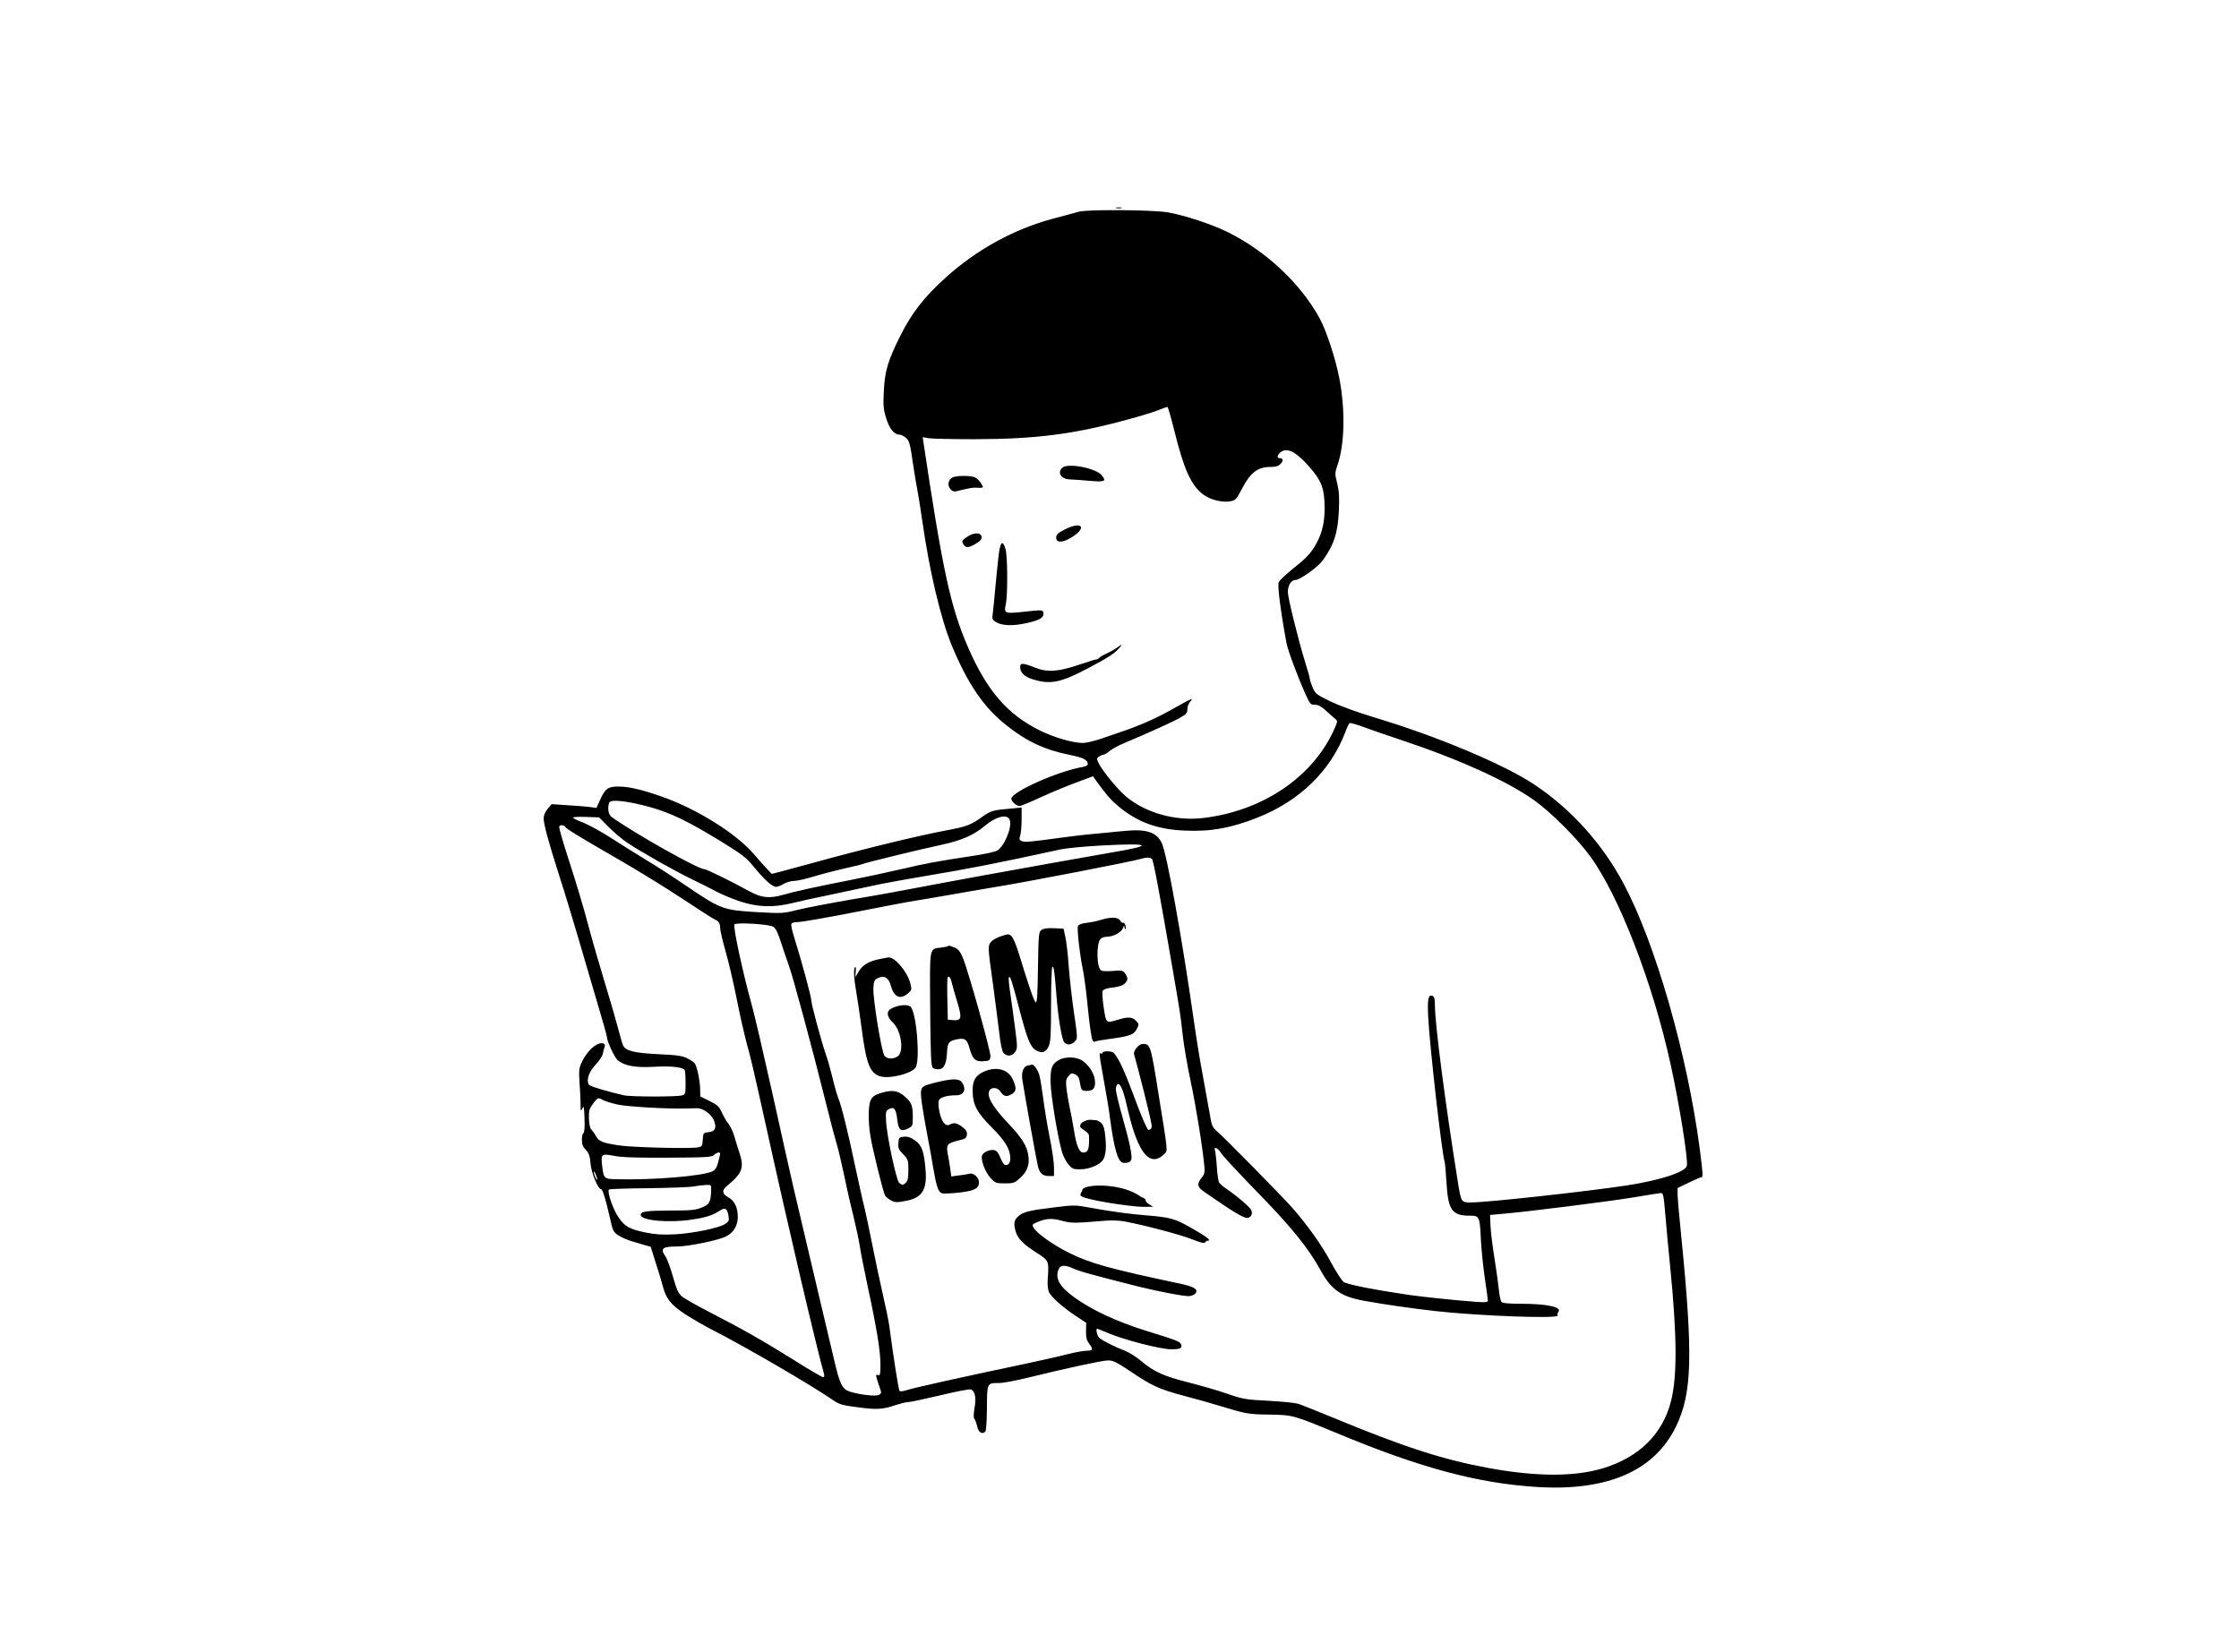<svg width="313" height="231" viewBox="0 0 313 231" fill="none" xmlns="http://www.w3.org/2000/svg">
<path d="M156.039 29.103C156.224 29.144 156.553 29.144 156.758 29.103C156.943 29.041 156.779 29 156.388 29C155.998 29 155.833 29.041 156.039 29.103Z" fill="black"/>
<path d="M150.837 29.595C150.446 29.718 148.74 30.17 147.033 30.622C141.688 32.079 136.569 34.891 132.272 38.751C129.229 41.481 127.44 43.78 125.878 46.92C124.109 50.451 123.678 51.909 123.554 54.742C123.452 56.712 123.493 57.246 123.883 58.477C124.336 59.955 124.994 60.777 125.775 60.777C125.98 60.777 126.371 60.982 126.659 61.228C127.111 61.639 127.235 62.049 127.605 64.677C127.851 66.319 128.139 68.043 128.242 68.515C128.345 69.008 128.674 71.04 128.962 73.031C129.948 79.949 131.532 86.58 133.053 90.254C135.294 95.653 137.535 98.937 140.722 101.442C143.477 103.638 146.047 104.849 149.418 105.527C151.474 105.937 152.071 106.245 152.071 106.881C152.071 107.005 151.721 107.189 151.31 107.251C147.815 107.867 141.38 110.741 141.38 111.685C141.38 112.075 142.099 112.711 142.551 112.711C142.675 112.711 144.032 112.157 145.533 111.459C147.033 110.782 149.274 109.837 150.529 109.386L152.79 108.544L153.201 109.119C154.682 111.151 155.175 111.746 156.285 112.691C158.937 114.928 161.775 115.996 165.66 116.139C169.279 116.304 172.075 115.79 175.817 114.312C181.697 111.993 186.035 107.744 188.07 102.365C188.297 101.729 188.564 101.175 188.667 101.113C188.79 101.052 189.715 101.318 190.764 101.708C191.812 102.098 194.074 102.879 195.76 103.433C203.963 106.163 210.727 109.222 214.49 111.911C216.833 113.594 220.39 117.145 222.241 119.65C226.311 125.171 231.081 137.508 233.569 148.942C234.802 154.587 236.015 162.224 235.81 163.024C235.563 163.907 232.068 165.036 227.422 165.754C221.562 166.637 207.89 168.136 205.587 168.136C204.271 168.136 204.251 168.095 203.799 165.262C202.01 154.115 200.591 143.154 200.591 140.506C200.591 139.664 200.509 139.356 200.262 139.253C199.666 139.028 199.543 139.643 199.646 142.066C199.851 146.212 201.537 161.074 201.948 162.449C202.01 162.634 202.133 163.968 202.215 165.426C202.442 169.203 202.997 169.983 205.423 169.983C206.841 169.983 206.862 170.024 207.026 173.473C207.109 174.889 207.355 177.291 207.582 178.81C207.808 180.329 207.993 181.704 207.993 181.869C207.993 182.094 207.643 182.135 206.101 182.012C203.737 181.848 198.659 181.314 196.993 181.068C191.853 180.308 188.317 179.59 187.844 179.262C187.556 179.036 186.775 177.825 186.097 176.572C184.801 174.13 182.746 171.256 180.628 168.854C179.148 167.191 171.191 159.083 170.122 158.18C169.464 157.605 169.382 157.42 169.053 155.409C168.847 154.218 168.415 151.857 168.107 150.174C167.778 148.47 167.223 145.063 166.873 142.579C165.249 131.207 163.132 119.424 162.412 117.884C161.692 116.365 160.274 115.893 157.272 116.18C156.059 116.304 154.044 116.488 152.79 116.611C151.557 116.714 149.562 116.96 148.37 117.125C144.032 117.72 143.333 117.782 142.88 117.617C142.49 117.474 142.449 117.371 142.634 116.776C142.737 116.406 142.819 115.38 142.819 114.518V112.916L141.544 113.04C138.851 113.265 138.542 113.348 137.432 114.128C135.726 115.359 135.191 115.565 132.354 116.098C128.119 116.899 120.697 118.705 113.418 120.717C111.774 121.169 109.862 121.682 109.163 121.867L107.888 122.195L107.209 121.476C106.839 121.086 106.017 120.183 105.4 119.444C102.954 116.57 97.423 113.101 92.489 111.377C89.652 110.392 88.007 110.002 86.547 109.981C85.005 109.961 84.594 110.248 83.874 111.87L83.381 112.978L82.415 112.834C81.88 112.773 80.482 112.65 79.29 112.588L77.11 112.444L76.555 113.101C76.206 113.532 76 114.004 76 114.415C76 115.257 76.699 117.823 78.22 122.564C78.899 124.658 80.009 128.353 80.729 130.775C81.428 133.198 82.641 137.324 83.422 139.951C84.203 142.558 84.841 144.816 84.841 144.981C84.841 145.576 85.91 147.875 86.341 148.244C87.328 149.045 88.829 149.312 91.379 149.168C93.743 149.024 95.449 149.209 95.717 149.62C95.778 149.743 95.84 150.543 95.84 151.426C95.84 152.966 95.82 153.027 95.326 153.171C94.565 153.376 88.151 153.376 87.205 153.15C84.799 152.596 82.476 151.898 82.332 151.673C81.921 150.995 82.312 149.846 83.381 148.737C83.813 148.285 84.224 147.629 84.285 147.3C84.347 146.951 84.45 146.541 84.532 146.356C84.717 145.863 84.1 145.699 83.422 146.068C82.661 146.458 81.798 147.485 81.284 148.614C80.934 149.394 80.914 149.784 81.016 151.385C81.099 152.411 81.16 153.766 81.16 154.382C81.16 155.409 81.181 155.47 81.407 154.998C81.613 154.546 81.654 154.731 81.716 156.435C81.757 157.646 81.695 158.406 81.551 158.447C81.448 158.488 81.346 158.898 81.346 159.37C81.346 160.007 81.489 160.356 81.88 160.766C82.332 161.238 82.456 161.608 82.558 162.737C82.682 164.051 83.607 166.288 84.039 166.288C84.244 166.288 84.697 167.787 85.252 170.25C85.663 172.138 85.745 172.282 86.444 172.734C86.856 173.001 87.678 173.37 88.233 173.534C88.809 173.699 89.652 173.945 90.104 174.089L90.967 174.335L91.687 176.634C92.098 177.886 92.53 179.323 92.653 179.836C93.106 181.581 93.784 182.443 95.717 183.716C96.724 184.373 98.492 185.399 99.664 185.995C104.105 188.253 113.583 193.774 116.502 195.807C117.304 196.361 117.757 196.505 119.895 196.772C122.506 197.141 123.452 197.079 125.281 196.443C125.919 196.238 126.659 196.053 126.947 196.053C127.235 196.053 129.249 195.622 131.429 195.109C133.608 194.575 135.541 194.206 135.726 194.288C136.301 194.493 136.486 195.417 136.24 196.833C136.096 197.736 136.075 198.229 136.219 198.393C136.342 198.537 136.507 199.009 136.61 199.461C136.774 200.282 137.309 200.61 137.741 200.179C137.864 200.056 137.946 198.742 137.967 196.874C137.987 193.343 137.967 193.384 139.653 193.384C140.208 193.384 142.017 193.056 143.662 192.645C148.904 191.352 154.003 190.244 154.887 190.223C155.607 190.223 156.039 190.428 158.074 191.783C161.014 193.774 162.001 194.226 165.434 195.15C166.956 195.54 169.238 196.197 170.471 196.566C174.254 197.716 174.481 197.757 177.462 197.798C180.751 197.859 180.772 197.859 186.919 200.405C198.535 205.249 206.595 207.405 214.839 207.918C224.708 208.534 231.287 205.68 234.309 199.44C236.55 194.801 236.694 189.546 235.029 172.857C234.741 170.086 234.515 167.438 234.515 166.986V166.124L236.118 165.344C236.982 164.933 237.763 164.584 237.866 164.605C238.092 164.666 238.051 163.948 237.599 160.52C235.872 147.444 231.431 131.966 227.01 123.632C224.029 118.007 219.691 113.183 214.572 109.755C210.357 106.922 201.002 102.981 192.059 100.292C189.756 99.594 187.269 98.691 186.035 98.096C184.041 97.131 183.876 97.008 183.506 96.145C183.301 95.632 183.116 95.119 183.116 94.955C183.116 94.811 182.828 93.785 182.478 92.676C181.471 89.392 180.032 83.583 180.032 82.761C180.032 81.879 180.505 81.099 181.08 81.099C181.718 81.099 184.246 79.292 184.904 78.369C186.487 76.172 187.022 74.53 187.166 71.43C187.248 69.562 187.207 68.721 186.94 67.612C186.59 66.237 186.59 66.134 187.001 64.964C187.988 62.029 188.07 57.246 187.228 52.873C186.693 50.102 185.377 46.12 184.452 44.457C181.738 39.572 177.03 35.158 171.705 32.49C169.485 31.381 165.558 30.088 163.276 29.698C161.178 29.328 152.091 29.267 150.837 29.595ZM164.16 60.202C165.496 65.621 166.503 67.859 168.189 69.131C169.156 69.87 170.842 70.301 171.952 70.096C172.733 69.952 172.815 69.87 173.658 68.269C174.81 66.073 175.837 65.293 177.564 65.293C178.325 65.293 178.695 65.19 179.004 64.882C179.456 64.43 179.394 64.061 178.88 64.061C178.366 64.061 178.654 63.363 179.271 63.076C180.155 62.645 181.327 63.322 183.054 65.293C184.76 67.243 185.172 68.351 185.172 71.061C185.172 72.97 184.863 74.366 184.144 75.762C183.403 77.199 182.746 77.938 180.792 79.477C179.805 80.278 178.88 81.14 178.757 81.407C178.551 81.838 179.045 85.615 179.847 89.926C180.073 91.055 181.389 94.585 182.54 97.151C183.136 98.445 183.218 98.547 183.815 98.547C184.287 98.547 184.699 98.773 185.295 99.307C185.747 99.738 186.323 100.251 186.57 100.436C186.981 100.785 187.001 100.826 186.693 101.565C183.835 108.421 176.742 113.348 168.251 114.374C164.365 114.846 160.192 113.697 157.416 111.377C156.326 110.474 154.25 107.949 153.674 106.881C153.284 106.101 153.263 106.06 153.633 105.793C153.839 105.65 154.106 105.527 154.25 105.527C154.394 105.527 154.784 105.301 155.113 105.013C155.463 104.726 156.368 104.233 157.149 103.905C160.479 102.509 163.975 100.928 164.941 100.374C165.825 99.882 165.989 99.697 165.989 99.163C165.989 98.835 166.154 98.362 166.36 98.137C166.935 97.5 166.586 97.644 164.324 98.917C161.96 100.272 159.883 101.216 157.519 102.057C156.614 102.365 155.052 102.899 154.065 103.248C153.057 103.597 151.865 103.884 151.392 103.884C149.973 103.884 147.362 103.125 145.368 102.14C140.804 99.882 137.967 96.577 135.314 90.48C132.888 84.896 131.778 79.764 129.105 61.926L128.982 61.126L129.763 61.269C130.195 61.351 133.135 61.413 136.281 61.413C144.854 61.392 150.138 60.715 157.724 58.642C159.534 58.149 161.487 57.554 162.042 57.307C162.618 57.082 163.132 56.897 163.193 56.897C163.276 56.876 163.707 58.375 164.16 60.202ZM90.803 112.834C93.846 113.697 96.066 114.764 100.774 117.638C103.797 119.506 104.331 119.916 105.4 121.23C106.86 123.016 107.95 124.001 108.484 124.001C108.71 124.001 109.183 123.817 109.553 123.591C109.923 123.365 110.561 123.18 110.972 123.18C111.383 123.18 112.596 122.913 113.665 122.585C114.734 122.257 116.708 121.743 118.065 121.435C119.401 121.128 120.553 120.861 120.635 120.799C120.882 120.655 128.859 118.705 131.408 118.172C134.328 117.556 136.137 116.776 137.638 115.503C139.2 114.169 140.824 113.758 141.153 114.641C141.544 115.626 140.372 118.418 139.365 118.952C139.056 119.116 137.555 119.444 136.034 119.67C130.976 120.43 129.373 120.737 125.96 121.538C124.089 121.969 120.861 122.667 118.764 123.078C114.344 123.94 111.116 124.638 109.512 125.11C107.559 125.664 106.469 125.561 104.742 124.617C102.214 123.221 98.78 121.538 98.472 121.538C97.608 121.538 88.829 116.611 85.519 114.251C85.046 113.922 84.882 112.958 85.17 112.219C85.355 111.726 87.719 111.993 90.803 112.834ZM85.067 115.626C85.786 116.345 86.938 117.33 87.616 117.782C89.528 119.075 94.154 121.682 96.662 122.913C97.917 123.509 99.52 124.33 100.26 124.72C101 125.11 102.481 125.726 103.55 126.075C105.976 126.855 108.135 126.916 110.746 126.28C111.712 126.034 114.076 125.52 115.988 125.13C117.921 124.72 120.553 124.166 121.848 123.878C123.143 123.591 126.35 122.996 128.941 122.564C135.89 121.394 139.344 120.717 148.267 118.767C149.069 118.603 151.557 118.356 153.818 118.233C161.076 117.843 161.487 118.192 155.052 119.26C152.914 119.629 149.213 120.286 146.828 120.717C144.464 121.148 140.105 121.928 137.165 122.462C134.225 122.996 130.195 123.755 128.221 124.125C126.248 124.515 122.177 125.254 119.175 125.746C116.173 126.259 112.761 126.916 111.568 127.204C109.45 127.737 109.348 127.737 105.709 127.532C101.144 127.265 100.733 127.122 96.046 123.94C94.236 122.708 91.749 121.086 90.495 120.347C89.261 119.608 87.082 118.233 85.642 117.309C84.224 116.386 82.415 115.38 81.592 115.051C80.77 114.743 80.112 114.415 80.112 114.333C80.112 114.23 80.934 114.189 81.942 114.23L83.751 114.292L85.067 115.626ZM78.981 115.585C79.187 115.914 81.078 117.063 86.28 120.06C88.932 121.579 93.003 124.083 95.326 125.623C97.649 127.163 99.726 128.497 99.952 128.579C100.466 128.784 100.672 129.113 100.672 129.79C100.672 130.098 101 131.473 101.391 132.869C101.802 134.265 102.501 137.242 102.954 139.5C103.385 141.758 104.043 144.57 104.352 145.761C104.968 147.978 105.277 149.291 107.045 157.256C110.129 171.297 114.056 188.068 115.187 192.091C115.269 192.399 115.228 192.563 115.063 192.563C114.919 192.563 113.11 191.516 111.075 190.223C106.696 187.493 103.858 185.871 99.273 183.511C97.423 182.566 95.655 181.561 95.326 181.273C94.833 180.863 94.586 180.308 94.072 178.502C93.722 177.25 93.249 175.998 93.044 175.69C92.242 174.581 92.571 174.294 94.627 174.294C96.21 174.294 100.425 173.432 101.473 172.898C102.563 172.344 103.139 171.379 103.139 170.147C103.139 168.813 102.666 167.869 101.782 167.397C100.939 166.945 100.877 166.411 101.638 165.816C103.755 164.071 104.064 163.291 103.385 161.238C103.159 160.581 102.83 159.493 102.645 158.857C102.46 158.221 102.09 157.441 101.823 157.112C101.556 156.804 101.165 156.106 100.918 155.573C100.548 154.731 100.322 154.505 99.191 153.951L97.896 153.315L97.875 152.268C97.855 151.057 97.423 149.086 97.115 148.675C96.991 148.511 96.519 148.203 96.066 147.978C95.367 147.629 94.668 147.526 92.037 147.403C88.706 147.239 87.534 146.951 87.123 146.233C87.02 146.007 86.691 144.919 86.403 143.79C86.115 142.681 85.272 139.767 84.532 137.344C83.792 134.922 82.702 131.165 82.147 129.031C81.572 126.875 80.42 123.016 79.577 120.45C78.734 117.864 78.097 115.667 78.179 115.565C78.323 115.318 78.817 115.339 78.981 115.585ZM161.055 120.142C161.261 120.409 162.104 124.905 163.892 135.292C165.064 142.127 164.961 141.47 165.332 144.693C165.496 146.212 166.01 149.148 166.462 151.262C167.182 154.628 168.148 160.602 168.374 163.209C168.436 163.948 168.354 164.256 167.963 164.707C167.305 165.529 167.367 165.98 168.272 166.596C168.683 166.883 169.505 167.438 170.06 167.828C172.774 169.696 174.069 170.414 174.46 170.291C174.953 170.147 175.159 169.655 174.892 169.162C174.645 168.71 172.918 167.232 171.561 166.309C171.027 165.96 170.492 165.508 170.41 165.303C170.307 165.118 170.163 164.112 170.101 163.106C170.04 162.08 169.916 161.095 169.855 160.889C169.608 160.253 170.266 160.499 170.677 161.197C170.883 161.567 172.877 163.702 175.077 165.98C180.546 171.564 182.848 174.396 184.719 177.804C186.097 180.329 187.536 181.314 190.62 181.869C193.642 182.423 197.281 182.936 200.694 183.326C207.006 184.024 218.046 184.414 217.759 183.942C217.676 183.819 217.717 183.593 217.841 183.449C218.416 182.772 216.299 182.3 212.598 182.3C210.851 182.3 210.028 182.217 209.884 182.033C209.781 181.91 209.617 181.13 209.535 180.349C209.452 179.549 209.185 177.578 208.918 175.936C208.651 174.294 208.404 172.262 208.363 171.42L208.301 169.88L210.151 169.716C213.42 169.449 225.263 167.951 228.552 167.397C230.3 167.089 231.924 166.842 232.15 166.822C232.52 166.801 232.561 167.027 232.808 169.88C232.952 171.564 233.24 174.848 233.487 177.168C234.453 186.898 234.474 192.481 233.589 195.95C232.418 200.528 229.149 203.751 224.132 205.29C220.185 206.502 214.839 206.502 208.096 205.27C201.743 204.1 196.253 202.334 186.364 198.229C184.061 197.285 181.861 196.402 181.45 196.279C181.039 196.156 179.189 195.971 177.338 195.868C174.152 195.704 173.823 195.663 171.499 194.862C170.142 194.39 167.696 193.692 166.072 193.282C162.7 192.44 161.281 191.783 159.554 190.326C158.896 189.751 157.848 189.094 157.252 188.868C155.854 188.335 154.127 187.473 153.674 187.062C153.366 186.795 153.14 185.789 153.386 185.789C153.428 185.789 154.127 186.077 154.928 186.405C157.21 187.37 162.227 188.663 163.728 188.663C165.023 188.663 165.311 188.519 165.105 187.986C164.961 187.575 164.571 187.431 160.274 186.097C156.039 184.783 152.358 183.059 149.932 181.212C148.205 179.918 147.609 178.933 147.876 177.804C148.103 176.88 148.678 176.757 149.994 177.352C150.796 177.742 153.037 178.358 159.164 179.898C161.98 180.596 165.64 181.294 166.257 181.232C166.627 181.191 167.038 181.006 167.161 180.801C167.49 180.267 166.935 179.918 165.044 179.508C155.155 177.414 152.441 176.655 149.521 175.218C147.26 174.109 144.895 172.426 144.464 171.625C144.258 171.256 144.32 171.174 144.998 170.886C146.252 170.353 147.075 170.311 148.473 170.702C149.809 171.05 150.159 171.05 154.62 170.681C155.422 170.619 156.614 170.66 157.293 170.804C160.192 171.358 165.044 172.652 166.647 173.288C167.86 173.76 168.415 173.904 168.477 173.719C168.518 173.575 168.703 173.473 168.888 173.473C169.382 173.452 168.58 172.857 166.442 171.646C164.283 170.414 163.543 170.209 160.5 169.963C157.91 169.757 155.298 169.408 152.214 168.834C150.302 168.485 150.076 168.485 147.28 168.834C143.888 169.244 142.983 169.47 142.305 170.106C141.75 170.619 141.667 171.133 141.996 172.221C142.264 173.144 143.024 173.945 144.669 175.012C146.705 176.326 146.643 176.162 146.458 179.015C146.417 179.652 146.499 180.37 146.643 180.678C146.992 181.396 148.658 182.874 150.426 184.024L151.844 184.968L151.824 186.097C151.803 186.98 151.886 187.37 152.235 187.842C152.872 188.684 152.811 188.868 151.906 188.868C151.474 188.868 150.261 189.094 149.192 189.361C148.123 189.648 145.43 190.244 143.23 190.716C134.328 192.584 127.728 194.062 126.864 194.349C126.33 194.534 125.857 194.596 125.754 194.493C125.61 194.329 124.932 189.997 124.315 185.379C124.212 184.64 123.801 182.649 123.41 180.965C123.02 179.262 122.362 176.182 121.951 174.089C121.54 171.995 121.026 169.593 120.82 168.751C120.594 167.91 120.059 165.426 119.586 163.25C118.62 158.611 117.633 154.608 117.201 153.582C117.037 153.171 116.667 151.919 116.4 150.79C116.132 149.661 115.721 148.183 115.474 147.505C114.817 145.617 113.418 140.444 113.418 139.89C113.418 139.397 112.02 134.224 111.034 131.104C110.746 130.201 110.561 129.359 110.622 129.195C110.684 129.031 111.054 128.928 111.568 128.928C112.02 128.928 115.474 128.333 119.237 127.594C122.979 126.855 126.947 126.095 128.016 125.931C129.085 125.767 131.223 125.397 132.745 125.13C134.266 124.843 137.288 124.35 139.426 123.981C143.394 123.344 158.238 120.471 159.369 120.122C160.253 119.855 160.829 119.855 161.055 120.142ZM108.094 129.585C108.464 129.811 108.772 130.468 109.265 132.028C109.656 133.198 110.088 134.532 110.273 134.984C110.869 136.626 113.583 146.684 115.474 154.279C116.03 156.538 116.687 159.021 116.914 159.781C117.16 160.54 117.654 162.675 118.044 164.502C118.414 166.329 119.011 168.936 119.36 170.291C119.689 171.646 120.08 173.452 120.203 174.294C120.327 175.135 120.841 177.722 121.334 180.042C122.588 185.851 123.082 188.95 123.082 190.819C123.082 192.132 123.04 192.379 122.773 192.276C122.382 192.132 122.382 192.255 122.855 193.651C123.267 194.821 123.267 194.821 122.855 195.047C122.424 195.273 120.244 195.027 118.826 194.596C117.736 194.247 117.407 193.59 116.605 190.141C116.194 188.376 115.31 184.66 114.652 181.889C113.994 179.118 113.069 175.197 112.596 173.165C112.123 171.133 111.383 167.951 110.931 166.083C110.499 164.215 109.163 158.262 107.97 152.843C106.757 147.423 105.482 141.881 105.092 140.526C103.817 135.907 102.46 129.605 102.666 129.256C102.871 128.949 107.559 129.215 108.094 129.585ZM84.429 153.869C84.758 154.033 85.663 154.3 86.424 154.464C87.822 154.752 93.291 155.06 95.634 154.998C96.313 154.977 97.115 154.957 97.423 154.957C98.348 154.936 99.582 155.901 99.87 156.845C100.178 157.831 99.931 158.221 98.965 158.323C98.348 158.385 98.307 158.426 98.246 159.35C98.184 160.253 98.143 160.335 97.526 160.438C96.416 160.643 88.336 160.438 86.485 160.15C84.162 159.781 83.751 159.617 83.299 158.837C83.093 158.467 82.785 158.057 82.641 157.913C82.394 157.667 82.25 156.332 82.374 155.326C82.415 154.895 83.401 153.561 83.669 153.561C83.751 153.561 84.1 153.705 84.429 153.869ZM100.672 161.3C100.672 161.403 100.548 161.916 100.404 162.491C100.199 163.25 99.993 163.578 99.602 163.784C98.225 164.441 91.379 165.015 86.218 164.892C84.409 164.851 84.388 164.831 84.162 162.881C83.998 161.361 84.08 161.279 85.889 161.628C87.02 161.834 88.973 161.895 93.435 161.875C98.76 161.854 99.5 161.793 99.808 161.505C100.158 161.156 100.672 161.033 100.672 161.3ZM83.381 164.482C83.504 164.851 83.525 165.056 83.422 164.954C83.216 164.707 82.908 163.825 83.052 163.825C83.114 163.825 83.257 164.133 83.381 164.482ZM99.417 166.432C99.356 168.115 99.191 168.402 98.102 168.854C97.218 169.203 96.58 169.265 93.681 169.265C90.289 169.285 89.569 169.388 89.569 169.88C89.569 170.66 93.455 171.03 96.683 170.537C98.739 170.229 99.644 169.942 100.713 169.224C101.391 168.792 101.658 168.977 101.843 170.024C101.946 170.66 101.885 170.804 101.391 171.133C100.528 171.707 96.93 172.446 94.401 172.59C92.674 172.672 91.707 172.631 90.392 172.364C88.027 171.892 87.349 171.523 86.465 170.209C85.684 169.1 84.841 166.617 85.129 166.329C85.211 166.247 87.698 166.165 90.659 166.144C93.62 166.103 96.457 166.001 96.971 165.898C97.485 165.795 98.246 165.713 98.677 165.693C99.438 165.672 99.438 165.672 99.417 166.432Z" fill="black"/>
<path d="M148.493 65.416C147.753 66.134 148.37 67.017 149.624 67.037C150.117 67.058 151.392 67.14 152.441 67.243C154.455 67.407 154.682 67.304 154.044 66.483C153.263 65.457 149.213 64.677 148.493 65.416Z" fill="black"/>
<path d="M133.217 66.73C132.559 66.996 132.374 67.9 132.888 68.413C133.279 68.803 133.341 68.803 134.574 68.474C135.273 68.31 136.055 68.166 136.301 68.187C136.548 68.207 136.918 68.207 137.124 68.207C137.473 68.166 137.473 68.146 137.144 67.571C136.939 67.243 136.569 66.873 136.301 66.75C135.726 66.483 133.855 66.483 133.217 66.73Z" fill="black"/>
<path d="M148.76 74.078C147.876 74.53 147.65 74.756 147.65 75.166C147.65 75.926 148.514 75.926 149.788 75.146C152.091 73.729 151.187 72.806 148.76 74.078Z" fill="black"/>
<path d="M135.171 75.084C134.513 75.515 134.431 75.659 134.616 76.008C134.965 76.644 135.335 76.644 136.343 76.069C137.062 75.638 137.268 75.392 137.227 75.064C137.124 74.407 136.116 74.427 135.171 75.084Z" fill="black"/>
<path d="M139.57 77.958C139.447 79.067 139.241 81.078 139.118 82.433C138.995 83.788 138.851 85.286 138.789 85.738C138.666 86.518 138.707 86.641 139.2 86.97C140.023 87.483 141.523 87.565 143.374 87.154C145.306 86.744 145.944 86.374 145.862 85.759C145.8 85.245 145.841 85.245 142.819 85.574C140.495 85.82 140.31 85.738 140.598 84.527C140.886 83.295 140.866 77.897 140.578 76.829C140.167 75.351 139.796 75.741 139.57 77.958Z" fill="black"/>
<path d="M156.182 90.542C155.895 90.747 155.298 91.096 154.846 91.301C154.394 91.506 153.9 91.773 153.756 91.917C153.613 92.061 153.386 92.204 153.284 92.204C152.975 92.245 152.872 92.286 150.734 92.984C147.856 93.949 146.376 94.031 144.649 93.333C142.963 92.677 142.613 92.656 142.613 93.272C142.613 94.011 143.168 94.585 144.217 94.934C146.807 95.776 148.226 95.509 152.379 93.292C155.113 91.835 155.915 91.301 156.573 90.48C156.923 90.028 156.82 90.049 156.182 90.542Z" fill="black"/>
<path d="M153.983 128.6C153.51 128.764 152.605 128.949 151.968 129.031C151.207 129.113 150.775 129.277 150.693 129.482C150.529 129.872 150.981 133.773 151.372 135.517C151.516 136.236 151.803 138.207 151.968 139.91C152.132 141.594 152.358 143.626 152.502 144.385C152.687 145.576 152.79 145.761 153.078 145.637C153.263 145.555 154.065 145.412 154.846 145.309C157.93 144.899 158.506 144.693 158.896 143.913C159.246 143.236 159.246 143.195 158.814 142.743C158.3 142.189 157.704 142.148 156.306 142.579C154.599 143.092 154.641 143.133 154.291 140.875C154.127 139.787 154.065 138.74 154.147 138.555C154.271 138.33 154.723 138.165 155.566 138.083C156.388 137.981 156.964 137.796 157.231 137.529C157.704 137.057 157.725 136.749 157.293 136.133C156.964 135.682 156.84 135.661 155.566 135.764C154.826 135.825 154.085 135.805 153.942 135.702C153.284 135.312 153.243 131.905 153.859 131.268C154.024 131.104 154.414 130.981 154.743 130.981C155.627 130.981 156.758 130.365 156.984 129.77C157.128 129.359 157.19 129.318 157.19 129.626C157.211 129.852 157.272 129.975 157.334 129.893C157.519 129.708 157.211 128.908 157.005 129.031C156.902 129.092 156.717 128.949 156.594 128.723C156.326 128.23 155.319 128.189 153.983 128.6Z" fill="black"/>
<path d="M145.594 130.036C145.204 130.324 145.183 130.611 145.101 135.291C145.06 138.884 144.977 140.218 144.792 140.157C144.587 140.095 143.826 137.919 142.428 133.321C142.079 132.192 141.626 131.104 141.4 130.899C141.03 130.57 140.948 130.57 139.961 130.899C139.385 131.083 138.727 131.453 138.522 131.72C138.069 132.274 138.09 132.418 138.83 137.755C139.097 139.725 139.467 142.599 139.652 144.118C139.858 145.966 140.084 147.013 140.29 147.239C140.763 147.772 141.523 147.69 141.914 147.095C142.243 146.602 142.243 146.376 141.914 143.851C141.729 142.353 141.421 140.198 141.256 139.048C141.071 137.878 140.968 136.811 141.03 136.687C141.174 136.297 141.503 137.262 142.387 140.69C143.579 145.268 144.011 146.376 144.813 146.849C145.656 147.341 146.19 147.177 146.602 146.294C146.869 145.719 146.931 144.734 146.931 140.464C146.931 137.529 147.013 135.271 147.116 135.189C147.321 135.086 147.424 135.866 147.65 138.781C147.917 142.312 148.431 145.412 148.802 145.781C149.213 146.192 149.829 146.11 150.323 145.555C150.652 145.206 150.631 144.939 150.138 141.614C149.85 139.664 149.521 136.728 149.398 135.086C149.295 133.444 149.069 131.597 148.925 130.981L148.678 129.852L147.342 129.79C146.417 129.749 145.882 129.831 145.594 130.036Z" fill="black"/>
<path d="M132.518 132.294C132.477 132.356 132.025 132.438 131.532 132.5C129.907 132.684 129.969 132.356 130.031 140.382C130.051 144.303 130.134 147.936 130.195 148.45C130.298 149.332 130.36 149.414 130.915 149.496C131.84 149.64 132.272 149.004 132.374 147.362C132.457 145.781 132.601 145.596 133.649 145.35C134.883 145.083 135.171 145.268 135.541 146.602C135.972 148.121 136.343 148.47 137.494 148.388C138.337 148.326 138.398 148.285 138.46 147.711C138.522 147.033 135.294 135.497 134.554 133.813C134.225 133.033 133.937 132.705 133.444 132.5C132.683 132.192 132.642 132.171 132.518 132.294ZM133.053 137.406C133.135 137.755 133.464 138.966 133.814 140.074C134.513 142.373 134.43 142.743 133.197 142.64L132.498 142.579L132.436 139.705C132.395 138.124 132.416 136.769 132.477 136.667C132.642 136.379 132.909 136.728 133.053 137.406Z" fill="black"/>
<path d="M123.082 134.081C121.54 134.368 120.635 134.881 120.08 135.784L119.566 136.626L119.628 135.866C119.669 135.456 119.628 135.168 119.545 135.21C119.299 135.374 119.36 136.79 119.689 138.638C119.854 139.561 120.183 141.799 120.429 143.605C121.087 148.737 121.581 150.01 122.999 150.482C124.274 150.913 127.42 150.133 127.995 149.271C128.674 148.203 128.098 141.347 127.255 140.731C126.823 140.403 125.569 140.526 124.685 140.978C123.863 141.368 123.925 142.148 124.809 142.969C125.98 144.036 126.412 147.054 125.508 147.69C124.891 148.121 124.048 148.101 123.657 147.649C123.246 147.198 122.012 139.643 122.095 138.145C122.156 137.16 122.218 137.016 122.753 136.749C123.616 136.339 124.233 136.708 124.521 137.796C124.973 139.438 125.837 139.828 126.926 138.904C127.481 138.412 127.481 138.391 127.235 137.426C126.803 135.805 125.014 133.732 124.151 133.875C124.068 133.896 123.596 133.978 123.082 134.081Z" fill="black"/>
<path d="M158.876 146.52C158.629 146.807 158.485 147.197 158.526 147.382C158.917 148.717 161.062 156.946 161 157.5C161 158 160.5 158 160.5 158C159.082 155.536 157.35 149.146 155.73 147.259C155.463 146.931 154.127 146.91 154.127 147.218C154.127 147.321 154.044 147.362 153.921 147.3C153.654 147.136 153.654 147.403 154.024 149.456C154.784 153.705 154.97 154.772 155.155 156.23C155.751 160.746 156.306 162.593 157.067 162.593C157.491 162.587 158.224 162.676 158.184 161.772C158.094 159.741 156.527 155.356 156 152.5C155.887 151.865 156.5 150 157.5 154.5C157.878 155.917 159.515 164.603 162.762 161.361C163.255 160.869 163.317 161.382 161.919 152.74C160.87 146.151 160.808 145.966 159.76 145.966C159.513 145.966 159.102 146.212 158.876 146.52Z" fill="black"/>
<path d="M147.979 148.244C147.013 148.819 146.828 149.353 146.869 151.406C146.91 153.274 147.876 159.083 148.473 161.115C148.658 161.711 149.069 162.491 149.398 162.86C149.912 163.455 150.097 163.517 151.084 163.496C152.194 163.496 153.592 162.942 154.106 162.306C154.558 161.752 154.702 160.623 154.517 158.898C154.332 157.03 154 157 153.325 156.64C152.862 156.64 152.5 156.5 151.927 156.64C151 157 151.028 157.226 151 157.5C150.968 157.814 152.217 158.24 152.235 158.816C152.297 160.664 152.132 161.156 151.433 161.156C150.858 161.156 150.467 160.192 150.117 157.933C149.932 156.825 149.665 155.368 149.501 154.69C149.357 154.013 149.172 152.904 149.089 152.227C148.987 151.159 149.007 150.893 149.357 150.482C149.706 150.051 149.83 150.01 150.282 150.215C150.673 150.4 150.858 150.667 150.94 151.242C151.145 152.473 151.187 152.535 151.927 152.535C152.872 152.535 153.181 152.124 153.057 150.995C152.934 149.907 151.906 148.511 150.919 148.101C150.015 147.731 148.719 147.793 147.979 148.244Z" fill="black"/>
<path d="M143.682 148.983C143.066 149.107 142.757 149.928 142.922 150.995C143.251 153.13 144.916 162.388 145.101 163.106C145.368 164.092 145.759 164.441 146.663 164.441H147.342V163.229C147.342 162.552 147.075 160.622 146.725 158.96C146.396 157.297 145.985 154.813 145.82 153.458C145.635 152.104 145.409 150.687 145.286 150.297C145.101 149.62 144.525 148.819 144.279 148.86C144.217 148.881 143.95 148.942 143.682 148.983Z" fill="black"/>
<path d="M137.535 149.846C136.404 150.359 135.972 151.057 135.972 152.391C135.952 154.382 136.507 155.491 138.563 157.564C140.496 159.473 141.195 160.643 141.236 161.916C141.256 162.634 140.907 163.045 140.454 162.86C140.31 162.819 140.043 162.367 139.838 161.854C139.611 161.259 139.344 160.91 139.036 160.828C138.46 160.684 137.555 161.033 137.309 161.505C137.021 162.059 137.72 163.927 138.522 164.769C139.159 165.426 139.282 165.467 140.496 165.467C141.688 165.467 141.852 165.405 142.593 164.728C143.559 163.866 143.95 162.881 143.764 161.649C143.579 160.232 142.922 159.165 140.783 156.907C138.707 154.69 137.905 153.253 138.316 152.494C138.604 151.96 139.468 152.042 139.838 152.617C140.31 153.315 140.701 153.417 141.4 153.007C142.099 152.596 142.14 152.165 141.585 150.933C140.948 149.517 139.282 149.065 137.535 149.846Z" fill="black"/>
<path d="M130.709 151.385C129.208 151.775 128.941 151.898 128.797 152.37C128.612 152.884 128.838 154.464 129.763 159.411C129.948 160.315 130.257 162.059 130.462 163.312C130.915 165.939 131.161 166.658 131.655 166.842C131.84 166.924 132.909 166.883 134.04 166.76C136.219 166.514 136.857 166.185 136.857 165.323C136.857 164.666 136.116 163.968 135.561 164.112C135.315 164.174 134.636 164.297 134.04 164.358L132.991 164.502L132.847 163.496C132.786 162.942 132.621 161.998 132.498 161.382C132.251 160.048 132.395 159.863 133.978 159.473C134.965 159.247 135.109 159.144 135.171 158.652C135.212 158.241 135.068 157.995 134.533 157.584C133.793 157.01 133.341 156.927 132.765 157.256C132.169 157.564 131.614 156.845 131.326 155.429C131.161 154.587 131.141 154.054 131.285 153.807C131.49 153.417 132.436 153.15 133.69 153.15C134.759 153.15 135.15 152.288 134.472 151.344C134.081 150.769 133.115 150.79 130.709 151.385Z" fill="black"/>
<path d="M123.04 152.863C122.321 153.089 121.971 153.335 121.745 153.766C121.375 154.485 121.334 156.62 121.663 158.754C121.91 160.397 123.431 166.596 123.719 167.15C123.822 167.356 124.212 167.663 124.562 167.848C125.138 168.156 125.384 168.156 126.659 167.91C128.9 167.499 129.62 166.35 129.393 163.619C129.167 160.951 128.879 160.171 127.954 159.493C127.317 159.042 126.926 158.898 126.371 158.939C125.693 159.001 125.652 159.042 125.59 159.822C125.528 160.54 125.631 160.766 126.268 161.403C126.947 162.121 126.988 162.224 126.988 163.599C126.988 164.625 126.906 165.118 126.659 165.344C126.268 165.734 126.145 165.754 125.713 165.405C125.302 165.097 123.925 158.631 123.863 156.661C123.801 155.429 123.842 155.306 124.315 155.06C125.014 154.711 125.261 155.06 125.446 156.64C125.61 158.036 125.96 158.303 126.988 157.769C127.584 157.461 127.605 157.4 127.605 156.127C127.605 154.526 127.399 154.074 126.33 153.191C125.384 152.453 124.644 152.37 123.04 152.863Z" fill="black"/>
<path d="M151.289 166.534C151.145 166.678 151.043 166.924 151.043 167.109C151.043 167.725 158.28 168.751 159.76 168.751L161.199 168.731L160.623 168.382C160.315 168.197 160.109 167.93 160.151 167.807C160.192 167.684 159.883 167.479 159.472 167.335C156.799 165.303 151 165.5 151.289 166.534Z" fill="black"/>
</svg>
